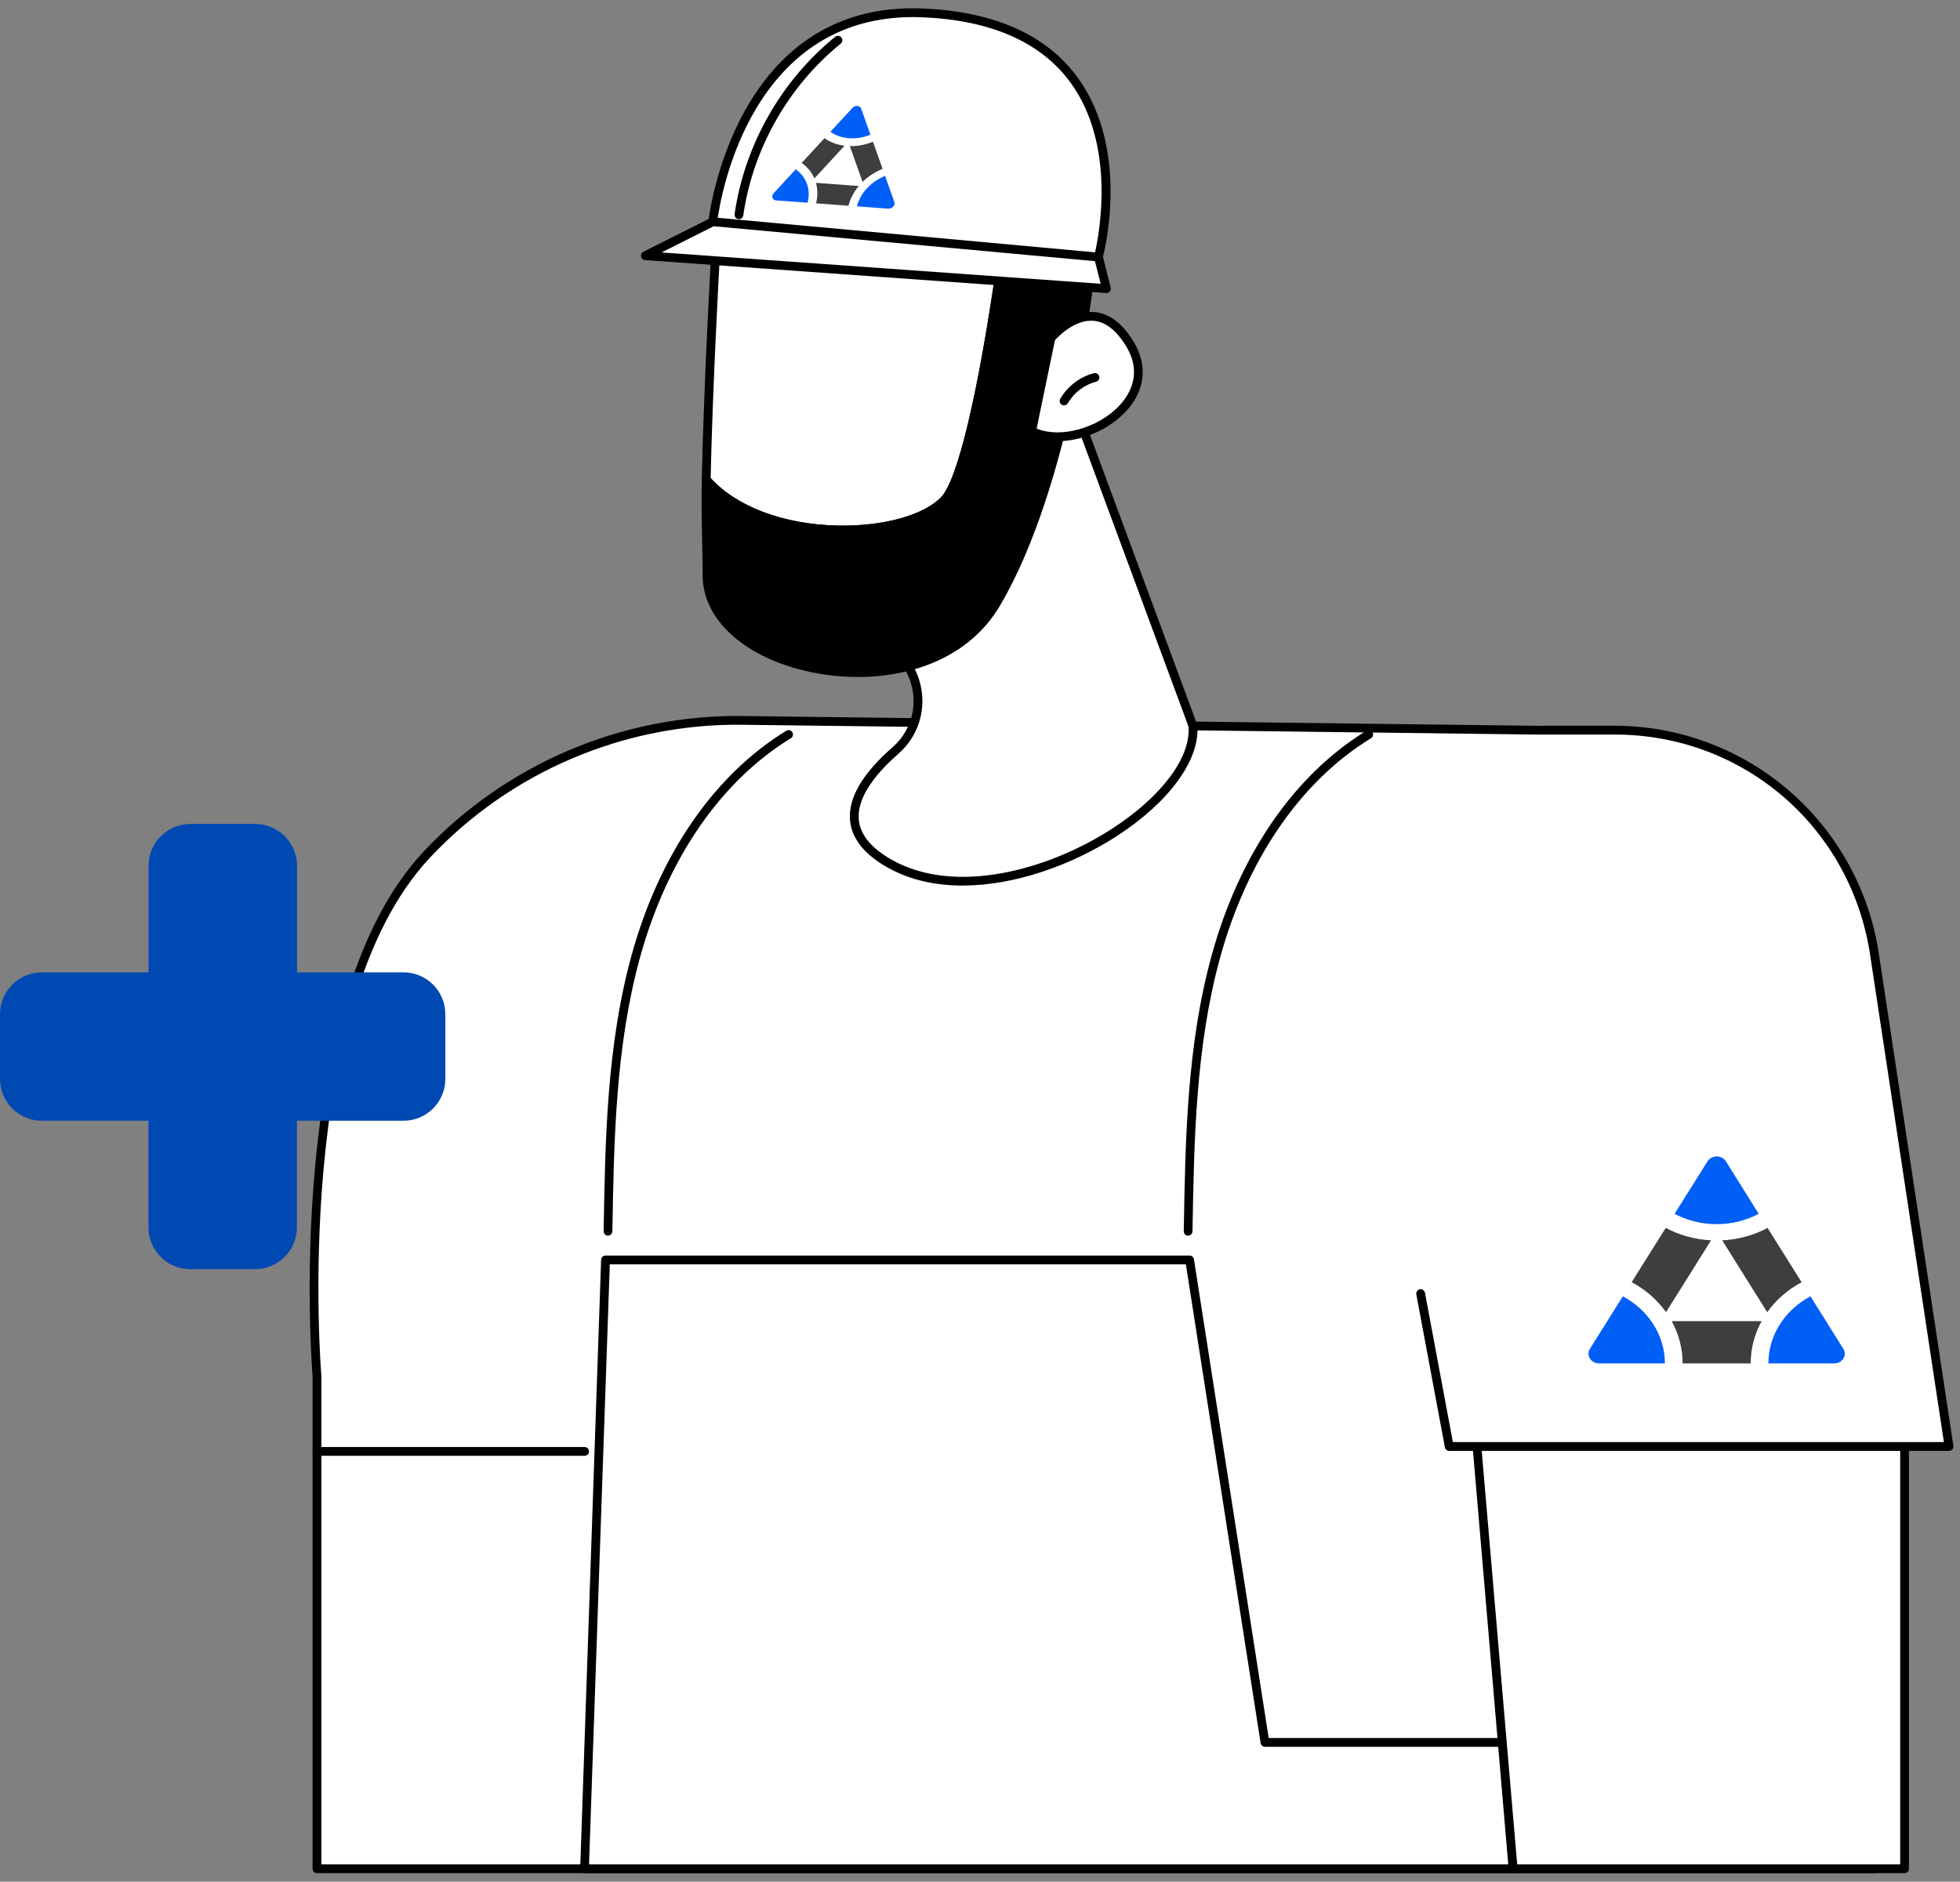 <?xml version="1.0" encoding="UTF-8"?> <svg xmlns="http://www.w3.org/2000/svg" width="176" height="169" viewBox="0 0 176 169" fill="none"><rect x="0" y="0" width="176" height="169" fill="#808080" stroke="none"/><path d="M162.846 86.137C162.563 74.85 153.349 65.798 141.968 65.629L66.752 64.7C55.962 64.542 45.618 68.946 38.279 76.797C25.583 90.378 28.454 123.564 28.454 123.564V167.835H165.261L162.842 86.133L162.846 86.137Z" fill="white"></path><path d="M165.269 168.234H28.462C28.245 168.234 28.068 168.056 28.068 167.839V123.568C28.041 123.268 25.33 90.082 37.999 76.528C45.409 68.602 55.907 64.147 66.763 64.309L141.976 65.237C153.612 65.411 162.952 74.585 163.244 86.129L165.663 167.831C165.663 167.937 165.623 168.04 165.548 168.115C165.474 168.19 165.371 168.234 165.269 168.234ZM28.852 167.444H164.863L162.452 86.145C162.172 75.028 153.171 66.189 141.964 66.023L66.752 65.095C56.116 64.937 45.834 69.301 38.574 77.066C26.142 90.362 28.825 123.2 28.856 123.528V167.44L28.852 167.444Z" fill="black"></path><path d="M54.374 113.161L52.495 167.839H168.483V156.496H113.589L106.825 113.161H54.374Z" fill="white"></path><path d="M168.483 168.234H52.492C52.385 168.234 52.283 168.19 52.212 168.115C52.137 168.04 52.098 167.937 52.098 167.831L53.977 113.154C53.981 112.94 54.158 112.767 54.371 112.767H106.822C107.015 112.767 107.18 112.909 107.212 113.102L113.924 156.102H168.483C168.7 156.102 168.877 156.279 168.877 156.496V167.839C168.877 168.056 168.7 168.234 168.483 168.234ZM52.897 167.444H168.089V156.891H113.59C113.396 156.891 113.231 156.749 113.2 156.556L106.487 113.556H54.757L52.893 167.444H52.897Z" fill="black"></path><path d="M106.692 110.981C106.692 110.981 106.688 110.981 106.684 110.981C106.467 110.981 106.294 110.8 106.298 110.579C106.436 102.384 106.578 93.913 108.795 85.833C111.285 76.765 116.221 69.594 122.701 65.632C122.886 65.518 123.13 65.577 123.241 65.763C123.355 65.948 123.296 66.193 123.111 66.304C116.804 70.158 111.99 77.168 109.552 86.038C107.362 94.023 107.22 102.443 107.082 110.587C107.082 110.804 106.901 110.974 106.688 110.974L106.692 110.981Z" fill="black"></path><path d="M54.599 110.981C54.599 110.981 54.595 110.981 54.591 110.981C54.374 110.981 54.201 110.8 54.205 110.579C54.343 102.384 54.485 93.913 56.703 85.833C59.192 76.765 64.132 69.594 70.608 65.632C70.793 65.518 71.038 65.577 71.148 65.763C71.262 65.948 71.203 66.193 71.018 66.304C64.711 70.158 59.897 77.164 57.459 86.038C55.269 94.023 55.127 102.443 54.989 110.587C54.989 110.804 54.808 110.974 54.595 110.974L54.599 110.981Z" fill="black"></path><path d="M171.025 126.087V167.839H135.863L132.306 126.087H171.025Z" fill="white"></path><path d="M171.024 168.234H135.863C135.654 168.234 135.48 168.068 135.469 167.858L131.911 126.107C131.907 126 131.943 125.894 132.018 125.815C132.093 125.736 132.195 125.692 132.301 125.692H171.02C171.237 125.692 171.414 125.87 171.414 126.087V167.839C171.414 168.056 171.237 168.234 171.02 168.234H171.024ZM136.237 167.444H170.63V126.482H132.723L136.237 167.444Z" fill="black"></path><path d="M138.64 65.581H144.982C156.646 65.581 166.561 74.127 168.314 85.691L175.007 129.918H130.131L127.566 116.191L138.64 65.585V65.581Z" fill="white"></path><path d="M175.007 130.309H130.131C129.942 130.309 129.78 130.175 129.745 129.985L127.18 116.258C127.141 116.044 127.283 115.835 127.496 115.796C127.708 115.756 127.913 115.898 127.956 116.112L130.462 129.519H174.554L167.928 85.746C166.195 74.289 156.544 65.972 144.986 65.972H138.644C138.427 65.972 138.25 65.794 138.25 65.577C138.25 65.36 138.427 65.182 138.644 65.182H144.986C150.721 65.182 156.276 67.248 160.629 70.996C164.978 74.743 167.849 79.941 168.708 85.627L175.405 129.855C175.421 129.969 175.389 130.084 175.314 130.171C175.239 130.258 175.129 130.309 175.015 130.309H175.007Z" fill="black"></path><path d="M52.496 130.751H28.462C28.246 130.751 28.068 130.574 28.068 130.356C28.068 130.139 28.246 129.962 28.462 129.962H52.496C52.712 129.962 52.89 130.139 52.89 130.356C52.89 130.574 52.712 130.751 52.496 130.751Z" fill="black"></path><path d="M75.898 51.735L81.693 60.084C83.021 62.528 82.505 65.581 80.405 67.413C77.277 70.138 74.189 74.372 79.912 77.579C89.84 83.143 107.763 72.607 107.117 65.178L95.547 33.912L75.898 51.735Z" fill="white"></path><path d="M86.452 79.538C84.045 79.538 81.733 79.056 79.72 77.926C77.64 76.761 76.505 75.352 76.336 73.736C76.127 71.726 77.411 69.499 80.145 67.117C82.103 65.411 82.599 62.607 81.358 60.293L75.576 51.96C75.461 51.798 75.489 51.573 75.635 51.443L95.284 33.62C95.382 33.533 95.516 33.498 95.642 33.529C95.768 33.561 95.871 33.651 95.918 33.774L107.487 65.04C107.499 65.072 107.507 65.107 107.511 65.143C107.779 68.219 105.01 72.03 100.29 75.087C96.359 77.634 91.218 79.534 86.452 79.534V79.538ZM76.418 51.794L82.016 59.859C82.016 59.859 82.032 59.882 82.04 59.894C83.474 62.54 82.906 65.751 80.661 67.71C78.924 69.226 76.895 71.485 77.12 73.653C77.258 74.996 78.262 76.201 80.102 77.235C85.814 80.438 94.141 78.132 99.861 74.427C104.309 71.544 106.932 68.041 106.727 65.265L95.378 34.599L76.418 51.798V51.794Z" fill="black"></path><path d="M84.813 44.907C81.331 48.568 68.568 49.002 63.415 43.078C63.604 33.971 64.293 22.088 64.293 22.088L89.907 23.664C89.166 28.877 87.043 42.565 84.817 44.907H84.813Z" fill="white"></path><path d="M75.682 47.999C75.509 47.999 75.336 47.999 75.162 47.995C69.982 47.881 65.594 46.182 63.116 43.335C63.053 43.26 63.018 43.165 63.018 43.066C63.207 34.054 63.888 22.183 63.896 22.064C63.9 21.958 63.951 21.863 64.026 21.792C64.105 21.721 64.211 21.685 64.314 21.693L89.927 23.269C90.037 23.277 90.139 23.328 90.206 23.415C90.277 23.502 90.305 23.613 90.289 23.719C89.486 29.37 87.378 42.778 85.093 45.179C83.447 46.913 79.787 47.999 75.678 47.999H75.682ZM63.813 42.928C66.133 45.503 70.368 47.095 75.182 47.201C79.283 47.292 82.958 46.281 84.53 44.63C85.987 43.098 87.823 35.409 89.454 24.027L64.664 22.503C64.546 24.628 63.987 34.88 63.813 42.928Z" fill="black"></path><path d="M63.49 51.597C63.506 49.753 63.34 46.629 63.415 43.078C68.568 49.002 81.331 48.568 84.813 44.907C87.043 42.565 89.166 28.877 89.903 23.664L97.962 24.162C97.962 24.162 95.914 43.296 89.442 54.223C83.281 64.621 63.403 60.637 63.49 51.601V51.597Z" fill="black"></path><path d="M77.029 60.803C75.131 60.803 73.259 60.538 71.55 60.056C66.299 58.583 63.057 55.341 63.092 51.593C63.1 50.894 63.08 50.005 63.057 48.978C63.021 47.328 62.974 45.27 63.017 43.071C63.017 42.908 63.124 42.762 63.277 42.707C63.431 42.652 63.6 42.695 63.707 42.818C66.003 45.456 70.289 47.099 75.174 47.205C79.275 47.296 82.95 46.285 84.522 44.634C85.995 43.082 87.862 35.223 89.509 23.609C89.536 23.403 89.718 23.257 89.922 23.269L97.982 23.767C98.089 23.774 98.191 23.822 98.258 23.905C98.329 23.988 98.36 24.094 98.349 24.201C98.329 24.395 96.217 43.544 89.777 54.421C87.067 58.994 81.965 60.803 77.025 60.803H77.029ZM63.884 51.601C63.845 55.637 67.93 58.224 71.766 59.298C77.636 60.945 85.566 59.993 89.107 54.018C94.941 44.172 97.183 27.364 97.525 24.529L90.246 24.082C89.406 29.923 87.338 42.83 85.101 45.179C83.383 46.984 79.48 48.09 75.166 47.995C70.431 47.889 66.354 46.463 63.797 44.042C63.782 45.867 63.817 47.561 63.849 48.963C63.872 49.997 63.892 50.89 63.884 51.601Z" fill="black"></path><path d="M94.366 30.37C94.366 30.37 98.297 25.587 101.496 30.958C104.695 36.329 96.568 40.776 92.637 38.718L94.366 30.37Z" fill="white"></path><path d="M94.957 39.627C94.043 39.627 93.18 39.449 92.455 39.07C92.298 38.987 92.215 38.813 92.25 38.639L93.98 30.291C93.992 30.227 94.019 30.168 94.062 30.121C94.137 30.03 95.961 27.854 98.234 28.024C99.605 28.127 100.814 29.047 101.831 30.757C103.087 32.87 102.815 35.133 101.082 36.973C99.499 38.655 97.088 39.627 94.953 39.627H94.957ZM93.085 38.493C95.209 39.386 98.593 38.47 100.511 36.428C101.378 35.508 102.611 33.604 101.157 31.16C100.279 29.686 99.278 28.893 98.179 28.81C96.52 28.683 95.043 30.204 94.732 30.551L93.085 38.493Z" fill="black"></path><path d="M95.547 36.412C95.48 36.412 95.413 36.396 95.35 36.357C95.161 36.246 95.098 36.005 95.209 35.816C95.866 34.686 96.966 33.849 98.226 33.517C98.435 33.462 98.651 33.588 98.707 33.802C98.762 34.011 98.636 34.228 98.423 34.283C97.363 34.56 96.438 35.263 95.886 36.215C95.811 36.341 95.681 36.412 95.543 36.412H95.547Z" fill="black"></path><path d="M67.24 22.732L64.01 19.916C64.01 19.916 66.007 0.383 82.95 1.161C104.324 2.14 98.636 23.087 98.636 23.087L67.244 22.736L67.24 22.732Z" fill="white"></path><path d="M98.632 23.482H98.628L67.236 23.131C67.142 23.131 67.051 23.095 66.98 23.032L63.746 20.216C63.648 20.133 63.6 20.007 63.612 19.877C63.632 19.679 65.861 -0.016 82.962 0.766C89.347 1.058 93.992 3.148 96.773 6.97C101.551 13.546 99.117 22.799 99.01 23.19C98.963 23.364 98.809 23.482 98.632 23.482ZM67.39 22.341L98.325 22.688C98.695 21.061 100.235 13.064 96.139 7.433C93.507 3.815 89.064 1.836 82.93 1.556C67.449 0.845 64.699 17.712 64.424 19.758L67.39 22.341Z" fill="black"></path><path d="M99.353 25.923L57.951 22.965L64.006 19.916L98.632 23.087L99.353 25.923Z" fill="white"></path><path d="M99.353 26.318C99.353 26.318 99.334 26.318 99.326 26.318L57.924 23.36C57.747 23.348 57.601 23.218 57.566 23.044C57.53 22.87 57.617 22.692 57.774 22.613L63.833 19.565C63.9 19.533 63.971 19.517 64.046 19.525L98.672 22.696C98.837 22.712 98.975 22.831 99.018 22.992L99.739 25.828C99.771 25.951 99.739 26.081 99.66 26.18C99.586 26.27 99.475 26.322 99.357 26.322L99.353 26.318ZM59.409 22.673L98.837 25.488L98.321 23.455L64.085 20.319L59.409 22.673Z" fill="black"></path><path d="M66.354 19.679C66.354 19.679 66.315 19.679 66.299 19.675C66.082 19.644 65.933 19.442 65.964 19.229C66.854 13.037 70.148 7.235 74.997 3.306C75.166 3.167 75.414 3.195 75.552 3.365C75.69 3.535 75.663 3.783 75.493 3.922C70.798 7.725 67.607 13.345 66.744 19.343C66.716 19.541 66.547 19.683 66.354 19.683V19.679Z" fill="black"></path><g clip-path="url(#clip0_384_21137)"><path d="M74.035 12.414C74.532 12.764 75.143 13.002 75.839 13.089L73.13 16.023C72.891 15.469 72.499 14.991 71.987 14.632L74.035 12.416L74.035 12.414Z" fill="#3E3D40"></path><path d="M76.188 18.48L73.279 18.266C73.445 17.615 73.432 16.988 73.272 16.423L77.116 16.705C76.679 17.227 76.354 17.83 76.188 18.48Z" fill="#3E3D40"></path><path d="M78.389 12.732L79.252 15.164C78.579 15.436 77.963 15.84 77.455 16.338L76.312 13.122C77.025 13.139 77.733 12.997 78.387 12.732" fill="#3E3D40"></path><path d="M76.251 12.414C75.595 12.366 75.022 12.159 74.566 11.838L76.545 9.694C76.789 9.429 77.225 9.461 77.328 9.752L78.163 12.101C77.562 12.345 76.908 12.462 76.252 12.414" fill="#005FF7"></path><path d="M71.454 15.207C72.383 15.859 72.834 16.983 72.521 18.21L69.706 18.004C69.359 17.979 69.229 17.616 69.475 17.351L71.454 15.207Z" fill="#005FF7"></path><path d="M79.476 15.796L80.31 18.146C80.413 18.436 80.108 18.767 79.759 18.742L76.945 18.535C77.258 17.308 78.254 16.292 79.475 15.796" fill="#005FF7"></path></g><g clip-path="url(#clip1_384_21137)"><path d="M158.723 110.283C157.512 110.929 156.128 111.327 154.646 111.4L158.689 117.854C159.476 116.751 160.532 115.825 161.777 115.162L158.72 110.286L158.723 110.283Z" fill="#3E3D40"></path><path d="M151.093 122.454H157.205C157.205 121.086 157.559 119.798 158.187 118.658H150.111C150.739 119.798 151.093 121.09 151.093 122.454Z" fill="#3E3D40"></path><path d="M149.578 110.28L146.518 115.159C147.763 115.821 148.819 116.747 149.602 117.851L153.648 111.397C152.17 111.324 150.783 110.926 149.575 110.28" fill="#3E3D40"></path><path d="M154.15 109.947C155.527 109.947 156.816 109.608 157.926 109.015L154.974 104.3C154.609 103.717 153.695 103.717 153.33 104.3L150.374 109.015C151.484 109.608 152.773 109.947 154.15 109.947Z" fill="#005FF7"></path><path d="M162.574 116.428C160.316 117.63 158.794 119.877 158.794 122.454H164.706C165.435 122.454 165.894 121.725 165.526 121.142L162.57 116.428H162.574Z" fill="#005FF7"></path><path d="M145.724 116.428L142.768 121.142C142.403 121.725 142.859 122.454 143.588 122.454H149.5C149.5 119.877 147.978 117.633 145.721 116.428" fill="#005FF7"></path></g><g clip-path="url(#clip2_384_21137)"><path d="M36.237 87.33H26.67V77.763C26.67 75.684 24.986 74 22.907 74H17.102C15.024 74 13.34 75.684 13.34 77.763V87.33H3.763C1.684 87.33 0 89.014 0 91.093L0 96.897C0 98.977 1.684 100.66 3.763 100.66H13.33V110.228C13.33 112.307 15.014 113.991 17.093 113.991H22.898C24.977 113.991 26.66 112.307 26.66 110.228L26.66 100.66H36.228C38.307 100.66 39.991 98.977 39.991 96.897V91.093C39.991 89.014 38.307 87.33 36.228 87.33H36.237Z" fill="#0049B2"></path></g><defs><clipPath id="clip0_384_21137"><rect width="11" height="9" fill="white" transform="matrix(-0.997 -0.073 -0.073 0.997 80.953 9.805)"></rect></clipPath><clipPath id="clip1_384_21137"><rect width="23.018" height="18.592" fill="white" transform="translate(142.64 103.862)"></rect></clipPath><clipPath id="clip2_384_21137"><rect width="40" height="40" fill="white" transform="translate(0 74)"></rect></clipPath></defs></svg> 